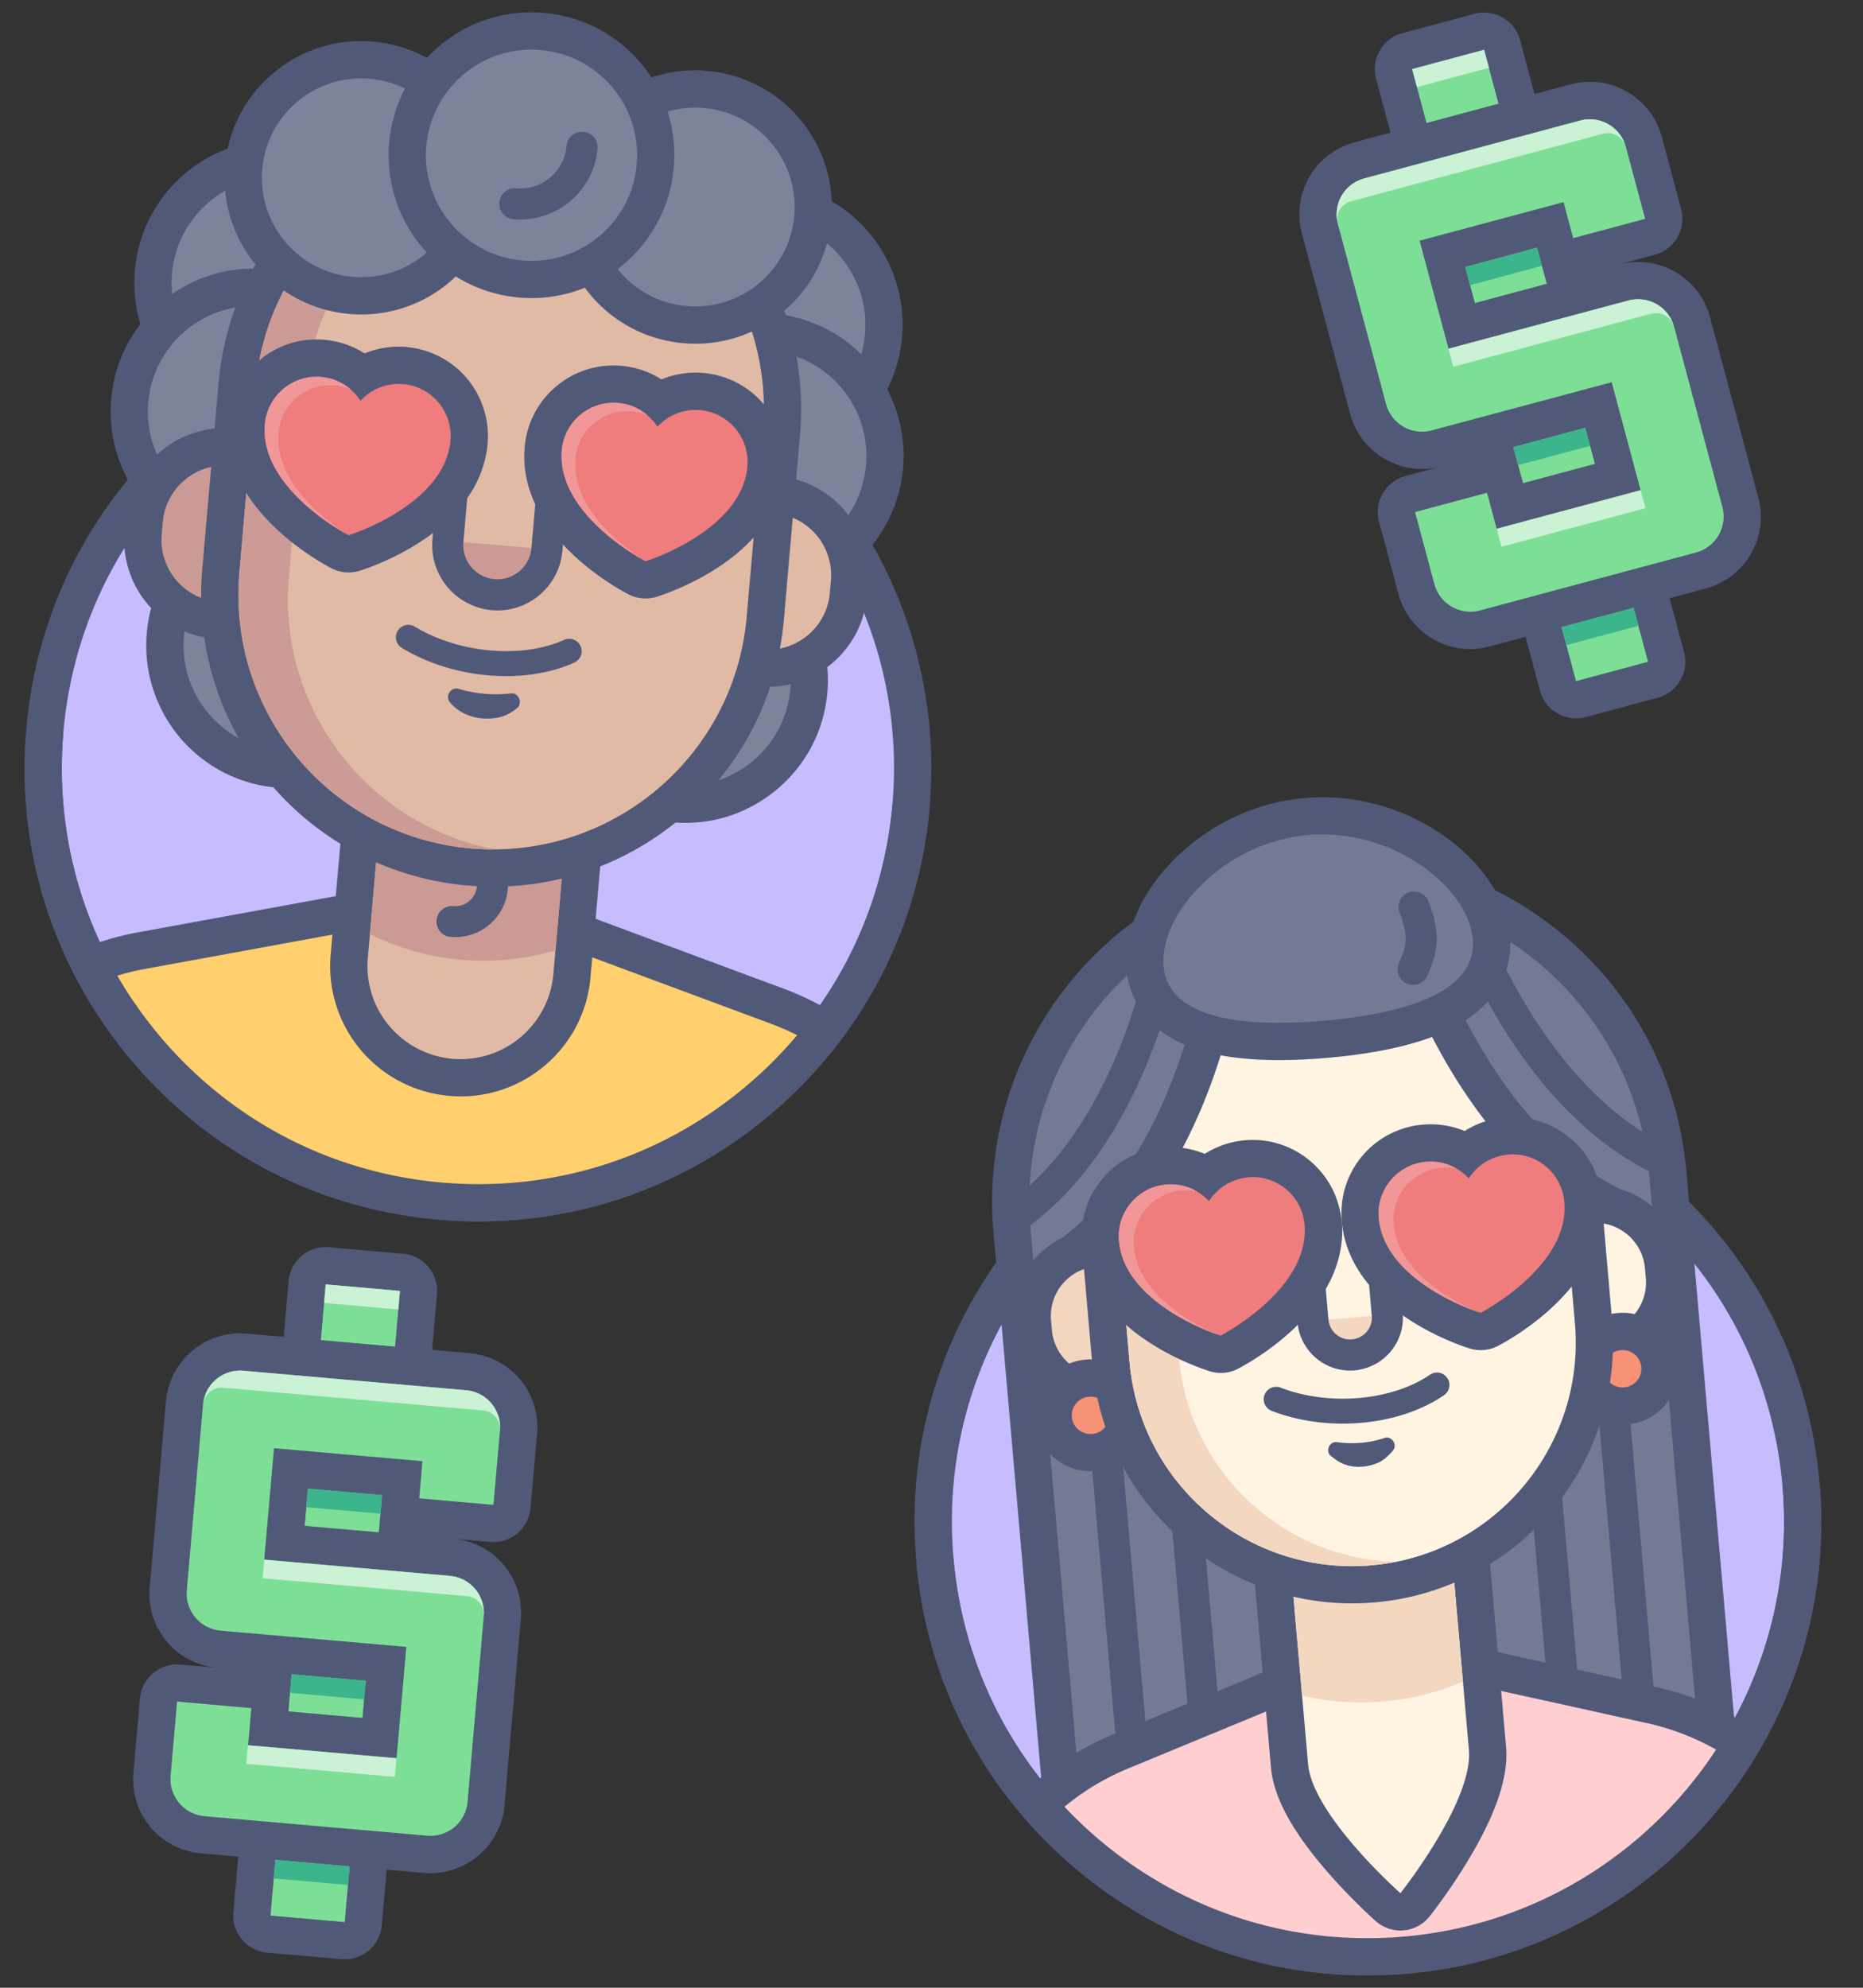 <?xml version="1.0" encoding="UTF-8"?>
<svg xmlns="http://www.w3.org/2000/svg" width="300" height="320" fill="none">
  <rect width="100%" height="100%" fill="#333333" stroke="none"/>
  <g clip-path="url(#a)">
    <path d="M220.28 315.01c38.66 0 70-31.34 70-70s-31.34-70-70-70-70 31.34-70 70 31.34 70 70 70z" fill="#C7BCFF"></path>
    <path d="M233.01 316.9c-2.09.37-4.21.65-6.37.84-19.43 1.7-38.35-4.27-53.29-16.8-14.94-12.53-24.1-30.13-25.8-49.56-1.7-19.42 4.27-38.35 16.8-53.29 12.53-14.94 30.13-24.1 49.56-25.8 19.42-1.7 38.35 4.27 53.29 16.8 14.94 12.53 24.1 30.13 25.8 49.56 3.32 37.95-23.16 71.75-59.99 78.25zm-24.48-137.85c-15.47 2.73-29.36 10.72-39.57 22.9-11.5 13.71-16.98 31.08-15.42 48.91 1.56 17.83 9.97 33.98 23.68 45.48 13.71 11.5 31.08 16.98 48.91 15.42 1.97-.17 3.93-.43 5.84-.77 33.81-5.96 58.11-36.99 55.06-71.82-1.56-17.83-9.97-33.98-23.68-45.48-13.71-11.5-31.08-16.98-48.91-15.42-1.99.17-3.96.43-5.91.78z" fill="#515979"></path>
    <path d="M211.15 140.65c-1.55.14-3.11.34-4.64.61-13 2.29-24.62 9.33-32.71 19.83-8.14 10.56-11.99 23.69-10.82 36.98l8.49 97.09a70.384 70.384 0 0 0 23.88 15.28l60.84-5.32a70.262 70.262 0 0 0 20.87-19.19l-8.49-97.09c-2.55-29.11-28.31-50.73-57.42-48.18v-.01z" fill="#747A94"></path>
    <path d="M251.77 150.55c-11.46-9.61-25.98-14.19-40.88-12.89-1.64.14-3.29.36-4.9.64-13.74 2.42-26.02 9.86-34.57 20.95a55.84 55.84 0 0 0-11.44 39.07l8.17 93.41c2.05 2.29 4.26 4.42 6.58 6.42l-8.78-100.35c-2.28-26.03 15.81-49.14 41.07-53.59 1.44-.25 2.9-.45 4.38-.58 27.51-2.41 51.76 17.94 54.17 45.45l8.78 100.35c1.95-2.37 3.75-4.86 5.37-7.47l-8.17-93.41c-1.3-14.9-8.33-28.4-19.79-38.02l.01.02z" fill="#515979"></path>
    <path d="m194.53 280.89-.22.03a2.5 2.5 0 0 1-2.71-2.27l-4.01-45.83c-.12-1.38.9-2.6 2.27-2.71a2.5 2.5 0 0 1 2.71 2.27l4.01 45.83c.11 1.3-.79 2.46-2.05 2.68zm-11.95 1.04-.22.03a2.5 2.5 0 0 1-2.71-2.27l-4.01-45.83c-.12-1.38.9-2.6 2.27-2.71a2.5 2.5 0 0 1 2.71 2.27l4.01 45.83c.11 1.3-.79 2.46-2.05 2.68zm81.68-7.15-.22.03a2.5 2.5 0 0 1-2.71-2.27l-4.01-45.82c-.12-1.38.89-2.6 2.27-2.71a2.5 2.5 0 0 1 2.71 2.27l4.01 45.82c.11 1.3-.79 2.46-2.05 2.68zm-11.95 1.05-.22.03a2.5 2.5 0 0 1-2.71-2.27l-4.01-45.82a2.5 2.5 0 0 1 4.98-.44l4.01 45.82c.11 1.3-.79 2.46-2.05 2.68z" fill="#515979"></path>
    <path d="M222.93 265c-.39-.09-.78-.09-1.17-.03-.21.04-.42.1-.62.18l-40.68 16.81a43.144 43.144 0 0 0-13.29 8.62c14.2 16.52 35.86 26.21 59.22 24.16 23.36-2.04 43.01-15.34 54.12-34.08a42.96 42.96 0 0 0-14.59-6.18l-42.98-9.49-.01.01z" fill="#FFCED1"></path>
    <path d="M223.58 262.07a5.95 5.95 0 0 0-2.34-.05c-.43.08-.84.2-1.25.36l-40.68 16.81c-5.33 2.2-10.06 5.3-14.06 9.07 1.25 1.59 2.56 3.11 3.94 4.58 3.52-3.38 7.7-6.16 12.41-8.11l40.68-16.81 42.98 9.49c4.98 1.1 9.57 3.11 13.63 5.83 1.1-1.68 2.13-3.42 3.08-5.19-4.6-3.02-9.79-5.25-15.42-6.49l-42.98-9.49h.01z" fill="#515979"></path>
    <path d="M178.59 224.36c-.09.02-.17.03-.26.03-6.04.53-11.39-3.96-11.92-10l-.14-1.59c-.49-5.63 3.48-10.81 9.04-11.79.32-.06.63-.1.96-.13.79-.07 1.58.18 2.19.69.61.51.99 1.24 1.06 2.04l1.53 17.53c.14 1.56-.95 2.95-2.46 3.22z" fill="#F2D6C0"></path>
    <path d="M175.83 203.96c.23-.04.46-.07.7-.09l1.53 17.53c-4.4.39-8.28-2.87-8.67-7.27l-.14-1.59a8 8 0 0 1 6.57-8.57m-1.04-5.91c-7.2 1.27-12.14 7.72-11.51 15.01l.14 1.59c.67 7.69 7.48 13.4 15.17 12.73.17-.02.35-.04.52-.07a6 6 0 0 0 3.55-2.05 6.002 6.002 0 0 0 1.38-4.38l-1.53-17.53a6.002 6.002 0 0 0-6.5-5.45c-.41.04-.82.09-1.22.16v-.01z" fill="#515979"></path>
    <path d="M176.66 233.75c-.17.03-.35.05-.52.07-1.6.14-3.15-.35-4.38-1.38a5.958 5.958 0 0 1-2.12-4.07 5.968 5.968 0 0 1 4.93-6.43c.17-.03.35-.05.52-.07 3.3-.29 6.21 2.16 6.5 5.45a5.968 5.968 0 0 1-4.93 6.43z" fill="#F79276"></path>
    <path d="M175.09 224.89c.09-.02.17-.03.26-.03a3.003 3.003 0 0 1 .79 5.95c-.09.02-.17.03-.26.03a3.003 3.003 0 0 1-.79-5.95zm-1.04-5.91a8.949 8.949 0 0 0-7.4 9.65 8.968 8.968 0 0 0 3.18 6.11 8.91 8.91 0 0 0 6.57 2.07 8.949 8.949 0 0 0 8.18-9.75 8.968 8.968 0 0 0-3.18-6.11 8.91 8.91 0 0 0-6.57-2.07c-.26.02-.52.06-.78.1z" fill="#515979"></path>
    <path d="M226.03 307.74c-.09.02-.17.03-.26.03-.82.07-1.63-.2-2.25-.74-1.54-1.36-15.06-13.59-15.87-22.77l-3.92-44.83c-.14-1.56.95-2.95 2.46-3.22.09-.02.17-.03.26-.03l25.9-2.27c.79-.07 1.58.18 2.19.69.61.51.99 1.24 1.06 2.04l3.92 44.83c.8 9.18-10.39 23.57-11.67 25.18-.46.58-1.11.96-1.83 1.09h.01z" fill="#FFF3E2"></path>
    <path d="m206.72 239.17 25.9-2.27 3.92 44.83c.72 8.25-11.03 23.05-11.03 23.05s-14.15-12.53-14.87-20.78l-3.92-44.83zm-1.05-5.91c-3.03.53-5.2 3.31-4.93 6.43l3.92 44.83c.42 4.78 3.41 10.31 9.16 16.9 3.84 4.41 7.55 7.71 7.71 7.85a6.02 6.02 0 0 0 4.5 1.49c.17-.02.35-.04.52-.07a5.97 5.97 0 0 0 3.66-2.18c.13-.16 3.22-4.06 6.23-9.07 4.51-7.49 6.5-13.46 6.08-18.24l-3.92-44.83a6.002 6.002 0 0 0-6.5-5.45l-25.9 2.27c-.18.02-.35.04-.53.07z" fill="#515979"></path>
    <path d="m207.07 243.16 2.61 29.82a41.882 41.882 0 0 0 25.9-2.26l-2.61-29.82-25.9 2.27v-.01z" fill="#F3D7C1"></path>
    <path d="M258.98 217.29c-.32.06-.63.1-.96.13-.79.07-1.58-.18-2.19-.69a2.99 2.99 0 0 1-1.06-2.04l-1.53-17.53c-.07-.79.18-1.58.69-2.19.46-.54 1.09-.9 1.78-1.03.09-.02.17-.03.26-.03 6.04-.53 11.39 3.96 11.92 10l.14 1.59c.5 5.72-3.39 10.79-9.04 11.79h-.01z" fill="#FFF3E2"></path>
    <path d="M256.22 196.9c4.4-.39 8.28 2.87 8.67 7.27l.14 1.59a8 8 0 0 1-6.57 8.57c-.23.04-.46.07-.7.09l-1.53-17.53m-1.04-5.91a6 6 0 0 0-3.55 2.05 6.002 6.002 0 0 0-1.38 4.38l1.53 17.53a6.002 6.002 0 0 0 6.5 5.45c.41-.04.82-.09 1.22-.16 7.2-1.27 12.14-7.72 11.51-15.01l-.14-1.59c-.33-3.73-2.08-7.1-4.95-9.5-2.86-2.4-6.49-3.55-10.22-3.22-.17.02-.35.04-.52.07z" fill="#515979"></path>
    <path d="M262.33 226.26c-.17.03-.35.05-.52.07-3.3.29-6.21-2.16-6.5-5.45a5.968 5.968 0 0 1 4.93-6.43c.17-.03.35-.05.52-.07 3.3-.29 6.21 2.16 6.5 5.45a5.968 5.968 0 0 1-4.93 6.43z" fill="#F79276"></path>
    <path d="M260.76 217.39c.09-.02.17-.03.26-.03a3.003 3.003 0 0 1 .79 5.95c-.09.02-.17.03-.26.03a3.003 3.003 0 0 1-.79-5.95zm-1.04-5.91a8.949 8.949 0 0 0-7.4 9.65 8.968 8.968 0 0 0 3.18 6.11 8.91 8.91 0 0 0 6.57 2.07 8.949 8.949 0 0 0 8.18-9.75 8.968 8.968 0 0 0-3.18-6.11 8.91 8.91 0 0 0-6.57-2.07c-.26.02-.52.06-.78.1z" fill="#515979"></path>
    <path d="M224.57 254.53c-1.12.2-2.27.35-3.41.45-21.42 1.87-40.38-14.03-42.25-35.45l-2.44-27.89c-1.75-19.96 12.33-38.33 32.04-41.8 1.12-.2 2.27-.35 3.41-.45 21.42-1.87 40.38 14.03 42.25 35.45l2.44 27.89c1.75 19.96-12.33 38.33-32.04 41.8z" fill="#FFF3E2"></path>
    <path d="M209.02 152.78c1.04-.18 2.09-.32 3.15-.41 19.81-1.73 37.27 12.92 39 32.73l2.44 27.89c1.64 18.74-11.39 35.38-29.57 38.59-1.04.18-2.09.32-3.15.41-19.81 1.73-37.27-12.92-39-32.73l-2.44-27.89c-1.64-18.74 11.39-35.38 29.57-38.59zm-1.04-5.91c-10.31 1.82-19.51 7.4-25.93 15.71a41.907 41.907 0 0 0-8.58 29.31l2.44 27.89c2.02 23.07 22.43 40.2 45.5 38.18 1.23-.11 2.46-.27 3.67-.48 10.31-1.82 19.51-7.4 25.93-15.71 6.45-8.37 9.5-18.77 8.58-29.31l-2.44-27.89c-2.02-23.07-22.43-40.2-45.5-38.18-1.23.11-2.46.27-3.67.48z" fill="#515979"></path>
    <path d="m189.86 218.57-2.44-27.89c-1.61-18.46 11-34.87 28.76-38.43-1.32-.03-2.66 0-4 .12-19.81 1.73-34.46 19.19-32.73 39l2.44 27.89c1.73 19.81 19.19 34.46 39 32.73 1.35-.12 2.67-.31 3.97-.57-18.1-.41-33.38-14.39-35-32.85z" fill="#F3D7C1"></path>
    <path d="m229.67 145.84-1.26 8.55s9.33 28.38 30.55 39.43l3.74-5.76-6.77-20.42-8.97-10.91-10.86-7.39-6.43-3.5z" fill="#747A94"></path>
    <path d="M258.97 193.82c-21.22-11.04-30.55-39.43-30.55-39.43z" fill="#747A94"></path>
    <path d="M259.49 196.77c-.63.11-1.29.02-1.9-.29-22.05-11.47-31.62-39.94-32.02-41.15a2.99 2.99 0 0 1 1.91-3.78c1.58-.53 3.27.34 3.79 1.91.09.27 9.23 27.37 29.09 37.7 1.47.76 2.04 2.58 1.28 4.05a3.02 3.02 0 0 1-2.14 1.57l-.01-.01z" fill="#515979"></path>
    <path d="m193.81 148.98 2.72 8.2s-4.26 29.57-23.24 44.13l-4.68-5.03 3.12-21.28 6.94-12.3 9.42-9.16 5.72-4.57v.01z" fill="#747A94"></path>
    <path d="M173.29 201.31c18.98-14.56 23.24-44.13 23.24-44.13z" fill="#747A94"></path>
    <path d="M173.82 204.27c-1.07.19-2.2-.21-2.9-1.13-1.01-1.31-.76-3.2.55-4.21 17.76-13.63 22.06-41.9 22.1-42.18a3.008 3.008 0 0 1 3.4-2.54 3 3 0 0 1 2.54 3.4c-.18 1.26-4.67 30.96-24.39 46.08-.4.3-.84.49-1.3.57v.01zm92.94-15.66c-.52.09-1.08.02-1.59-.24-21.87-11.38-31.38-39.66-31.77-40.86-.43-1.31.28-2.72 1.59-3.15 1.31-.43 2.72.28 3.16 1.59.09.27 9.29 27.56 29.33 37.99a2.5 2.5 0 0 1-.73 4.68l.01-.01z" fill="#515979"></path>
    <path d="M165.15 197.5c-.89.16-1.83-.17-2.42-.94-.84-1.1-.63-2.66.46-3.51 17.93-13.75 22.25-42.22 22.29-42.51.2-1.37 1.47-2.31 2.83-2.12 1.37.2 2.31 1.46 2.12 2.83-.18 1.25-4.63 30.75-24.19 45.76-.33.25-.7.41-1.09.48v.01z" fill="#515979"></path>
    <path d="M221 166.35c-2.29.4-4.82.73-7.52.96-12.73 1.11-28.11.02-29.11-11.51-.81-9.25 9.03-21.48 23.4-24.02.85-.15 1.72-.26 2.58-.34 15.45-1.35 28.94 9.55 29.81 19.48.47 5.41-2.47 12.48-19.15 15.42l-.01.01z" fill="#747A94"></path>
    <path d="M208.29 134.74c.76-.13 1.53-.24 2.32-.31 13.75-1.2 25.84 8.5 26.56 16.75.59 6.73-6.56 10.42-16.68 12.21-2.29.4-4.73.71-7.26.93-13.75 1.2-25.14-.53-25.86-8.78-.68-7.78 8.37-18.58 20.93-20.8m-1.04-5.91c-7.1 1.25-13.76 4.84-18.74 10.09-5.02 5.29-7.61 11.54-7.12 17.14.32 3.71 2.37 10.36 12.39 13.19 5.01 1.41 11.73 1.77 19.97 1.05 2.78-.24 5.4-.58 7.78-1 6.31-1.11 11.1-2.8 14.65-5.16 4.97-3.31 7.44-8.1 6.97-13.47-.51-5.88-4.62-12-10.98-16.35-6.5-4.45-14.35-6.53-22.08-5.85-.95.08-1.9.21-2.83.37l-.01-.01z" fill="#515979"></path>
    <path d="M227.99 158.51c-.47.08-.97.03-1.44-.17a2.493 2.493 0 0 1-1.28-3.29c1.05-2.39 1.74-3.97.1-8.09-.51-1.28.11-2.74 1.39-3.25 1.28-.52 2.74.11 3.25 1.39 2.25 5.62 1.31 8.62-.16 11.96-.35.8-1.06 1.32-1.86 1.46v-.01z" fill="#515979"></path>
    <path d="M217.93 218.12c3.3-.29 5.74-3.2 5.45-6.5l-11.95 1.05c.29 3.3 3.2 5.74 6.5 5.45z" fill="#F3D7C1"></path>
    <path d="M218.9 220.51c-.25.04-.5.08-.75.1-4.67.41-8.8-3.06-9.21-7.73l-.87-9.96c-.12-1.38.9-2.6 2.27-2.71a2.5 2.5 0 0 1 2.71 2.27l.87 9.96a3.504 3.504 0 0 0 3.79 3.18 3.53 3.53 0 0 0 2.38-1.24c.6-.72.89-1.62.81-2.55l-.87-9.96a2.5 2.5 0 0 1 4.98-.44l.87 9.96c.2 2.26-.5 4.47-1.96 6.2a8.453 8.453 0 0 1-5.02 2.91v.01zm3.18 8.17c-5.69 1-11.91.53-17.3-1.55a2.014 2.014 0 0 1-1.15-2.59c.4-1.03 1.56-1.54 2.59-1.15 7.77 3 17.89 2.13 24.05-2.08.91-.62 2.16-.39 2.78.52.62.91.39 2.16-.52 2.78-2.95 2.02-6.58 3.38-10.45 4.07zm-6.73 3.49c2.51.35 5.13.14 7.54-.66 1.23-.46 2.26 1.14 1.36 2.07-.7.83-1.63 1.68-2.61 2.01-2.1.81-4.55.79-6.46-.55l-.79-.59c-1.07-.77-.31-2.51.96-2.28zm17.66 84.73c-2.09.37-4.21.65-6.37.84-19.43 1.7-38.35-4.27-53.29-16.8-14.94-12.53-24.1-30.13-25.8-49.56l5.98-.52c1.56 17.83 9.97 33.98 23.68 45.48 13.71 11.5 31.08 16.98 48.91 15.42 36.81-3.22 64.13-35.78 60.91-72.59l5.98-.52c3.32 37.95-23.16 71.75-59.99 78.25h-.01z" fill="#515979"></path>
    <path d="M252.81 183.21a14.292 14.292 0 0 0-10.49-3.31c-.42.04-.84.09-1.25.16-1.92.34-3.68 1.04-5.22 2.02-2.1-.87-4.39-1.23-6.72-1.03-.42.04-.84.09-1.25.16-7.39 1.3-12.47 7.93-11.81 15.41 1.23 14.04 18.61 19.85 20.59 20.46.92.29 1.89.34 2.83.18.59-.1 1.17-.3 1.71-.58 1.84-.95 17.95-9.68 16.72-23.72-.33-3.83-2.14-7.29-5.08-9.76l-.03.01z" fill="#515979"></path>
    <path d="M242.84 185.88a8.381 8.381 0 0 0-6.32 3.83 8.38 8.38 0 0 0-6.88-2.68c-4.61.4-8.02 4.47-7.61 9.07.91 10.44 16.39 15.25 16.39 15.25s14.41-7.43 13.49-17.87c-.4-4.61-4.47-8.02-9.07-7.61v.01z" fill="#EF7D7D"></path>
    <path d="M224.43 197.06c-.4-4.61 3.01-8.67 7.61-9.07.88-.08 1.74-.01 2.56.17a8.31 8.31 0 0 0-4.96-1.12c-4.61.4-8.02 4.47-7.61 9.07.81 9.3 13.18 14.14 15.88 15.08-4.53-1.97-12.82-6.58-13.48-14.13z" fill="#F29797"></path>
    <path d="M215.97 196.04c-.98-7.59-7.8-13.15-15.49-12.47-.42.04-.84.09-1.25.16-1.92.34-3.68 1.05-5.23 2.03a14.363 14.363 0 0 0-7.96-.88c-7.39 1.3-12.47 7.93-11.82 15.41 1.23 14.04 18.61 19.84 20.59 20.46.92.29 1.89.34 2.83.18.59-.1 1.17-.3 1.71-.58 1.84-.95 17.94-9.68 16.72-23.71v-.06c-.02-.18-.04-.36-.08-.54h-.02z" fill="#515979"></path>
    <path d="M201 189.54a8.381 8.381 0 0 0-6.32 3.83 8.38 8.38 0 0 0-6.88-2.68c-4.61.4-8.02 4.47-7.61 9.07.91 10.44 16.39 15.25 16.39 15.25s14.41-7.43 13.49-17.87c-.4-4.61-4.47-8.02-9.07-7.61v.01z" fill="#EF7D7D"></path>
    <path d="M182.59 200.72c-.4-4.61 3.01-8.67 7.61-9.07.88-.08 1.74-.01 2.56.17a8.31 8.31 0 0 0-4.96-1.12c-4.61.4-8.02 4.47-7.61 9.07.81 9.3 13.18 14.14 15.88 15.08-4.53-1.97-12.82-6.58-13.48-14.13z" fill="#F29797"></path>
    <path d="M76.96 193.63c38.66 0 70-31.34 70-70s-31.34-70-70-70-70 31.34-70 70 31.34 70 70 70z" fill="#C7BCFF"></path>
    <path d="M57.91 194.12c-14.34-3.84-27.13-11.96-36.87-23.57-12.53-14.94-18.5-33.86-16.8-53.29 1.7-19.42 10.86-37.02 25.8-49.56C44.98 55.17 63.9 49.2 83.33 50.9c40.1 3.51 69.87 38.99 66.36 79.09-1.7 19.42-10.86 37.02-25.8 49.56-14.94 12.53-33.86 18.5-53.29 16.8-4.33-.38-8.57-1.13-12.69-2.23zM82.8 56.88C64.97 55.32 47.6 60.8 33.89 72.3c-13.71 11.5-22.12 27.66-23.68 45.49-1.56 17.83 3.92 35.2 15.42 48.91 11.5 13.71 27.66 22.12 45.49 23.68 17.83 1.56 35.2-3.92 48.91-15.42 13.71-11.5 22.12-27.66 23.68-45.49 3.22-36.8-24.1-69.37-60.91-72.58v-.01z" fill="#515979"></path>
    <path d="M70.86 193.36c24.93 2.18 47.95-9 61.99-27.6a42.415 42.415 0 0 0-7.65-3.75l-49.97-18.56-52.44 9.6a42.39 42.39 0 0 0-8.19 2.37c10.61 20.76 31.32 35.77 56.26 37.95v-.01z" fill="#FFD06D"></path>
    <path d="m23.33 155.99 51.63-9.45 49.2 18.27c2.41.9 4.69 2.01 6.83 3.31 1.28-1.55 2.48-3.15 3.62-4.81a46.53 46.53 0 0 0-8.37-4.13l-49.2-18.27-1.55-.57-1.62.3-51.63 9.45c-3.11.57-6.11 1.45-8.96 2.61a75.14 75.14 0 0 0 2.73 5.37 40.27 40.27 0 0 1 7.3-2.08h.02z" fill="#515979"></path>
    <path d="M117.15 71.63c-9.38-2.51-15.58-11.37-14.73-21.06a19.92 19.92 0 0 1 7.07-13.58c4.09-3.43 9.28-5.07 14.6-4.6 1.17.1 2.33.31 3.45.61 9.38 2.51 15.58 11.37 14.73 21.06-.96 10.99-10.68 19.14-21.67 18.18-1.17-.1-2.33-.31-3.45-.61z" fill="#7D839B"></path>
    <path d="M126.77 35.89c7.82 2.09 13.25 9.56 12.52 17.9-.82 9.35-9.06 16.27-18.42 15.45a16.74 16.74 0 0 1-2.94-.52c-7.82-2.1-13.25-9.56-12.52-17.9.82-9.35 9.06-16.27 18.42-15.45 1.01.09 1.99.26 2.94.52zm1.55-5.8c-1.29-.35-2.63-.58-3.97-.7-6.12-.54-12.08 1.34-16.79 5.29-4.71 3.95-7.59 9.49-8.13 15.61-.97 11.14 6.15 21.33 16.94 24.22 1.29.35 2.63.58 3.97.7 12.63 1.11 23.81-8.27 24.92-20.91.97-11.14-6.15-21.33-16.94-24.22v.01z" fill="#515979"></path>
    <path d="M39.45 64.83c-9.38-2.51-15.58-11.37-14.73-21.06a19.92 19.92 0 0 1 7.07-13.58c4.09-3.43 9.28-5.07 14.6-4.6 1.17.1 2.33.31 3.45.61 9.38 2.51 15.58 11.37 14.73 21.06a19.92 19.92 0 0 1-7.07 13.58 19.867 19.867 0 0 1-14.6 4.6c-1.17-.1-2.33-.31-3.45-.61z" fill="#7D839B"></path>
    <path d="M49.06 29.09c7.82 2.09 13.25 9.56 12.52 17.9-.82 9.35-9.06 16.27-18.42 15.45a16.74 16.74 0 0 1-2.94-.52c-7.82-2.1-13.25-9.56-12.52-17.9.82-9.35 9.06-16.27 18.42-15.45 1.01.09 1.99.26 2.94.52zm1.55-5.8c-1.29-.35-2.63-.58-3.97-.7-12.63-1.11-23.81 8.27-24.92 20.91-.97 11.14 6.15 21.33 16.94 24.22 1.29.35 2.63.58 3.97.7 6.12.54 12.08-1.34 16.79-5.29 4.71-3.95 7.59-9.49 8.13-15.61.97-11.14-6.15-21.33-16.94-24.22v-.01z" fill="#515979"></path>
    <path d="M105.12 128.79c-9.38-2.51-15.58-11.37-14.73-21.06a19.92 19.92 0 0 1 7.07-13.58c4.09-3.43 9.28-5.07 14.6-4.6 1.17.1 2.33.31 3.45.61 9.38 2.51 15.58 11.37 14.73 21.06a19.92 19.92 0 0 1-7.07 13.58 19.867 19.867 0 0 1-14.6 4.6c-1.17-.1-2.33-.31-3.45-.61z" fill="#7D839B"></path>
    <path d="M114.74 93.06c7.82 2.09 13.25 9.56 12.52 17.9-.82 9.35-9.06 16.27-18.42 15.45a16.74 16.74 0 0 1-2.94-.52c-7.82-2.1-13.25-9.56-12.52-17.9.82-9.35 9.06-16.27 18.42-15.45 1.01.09 1.99.26 2.94.52zm1.55-5.8c-1.29-.35-2.63-.58-3.97-.7-6.12-.54-12.08 1.34-16.79 5.29-4.71 3.95-7.59 9.49-8.13 15.61-.97 11.14 6.15 21.33 16.94 24.22 1.29.35 2.63.58 3.97.7 6.12.54 12.08-1.34 16.79-5.29 4.71-3.95 7.59-9.49 8.13-15.61.97-11.14-6.15-21.33-16.94-24.22z" fill="#515979"></path>
    <path d="M41.37 123.22c-9.38-2.51-15.57-11.37-14.73-21.06.96-10.98 10.68-19.14 21.67-18.18 1.17.1 2.33.31 3.45.61 9.38 2.51 15.58 11.37 14.73 21.06a19.92 19.92 0 0 1-7.07 13.58 19.867 19.867 0 0 1-14.6 4.6c-1.17-.1-2.33-.31-3.45-.61z" fill="#7D839B"></path>
    <path d="M50.98 87.48c7.82 2.09 13.25 9.56 12.52 17.9-.82 9.35-9.06 16.27-18.42 15.45a16.74 16.74 0 0 1-2.94-.52c-7.82-2.1-13.25-9.56-12.52-17.9.82-9.35 9.06-16.27 18.42-15.45 1.01.09 1.99.26 2.94.52zm1.55-5.8c-1.29-.35-2.63-.58-3.97-.7-6.12-.54-12.08 1.34-16.79 5.29-4.71 3.95-7.59 9.49-8.13 15.61-.97 11.14 6.15 21.33 16.94 24.22 1.29.35 2.63.58 3.97.7 12.63 1.11 23.81-8.27 24.92-20.91.97-11.14-6.15-21.33-16.94-24.22v.01z" fill="#515979"></path>
    <path d="M117.31 92.72c-9.38-2.51-15.58-11.37-14.73-21.06a19.92 19.92 0 0 1 7.07-13.58c4.09-3.43 9.28-5.07 14.6-4.6 1.17.1 2.33.31 3.45.61 9.38 2.51 15.58 11.37 14.73 21.06a19.92 19.92 0 0 1-7.07 13.58 19.867 19.867 0 0 1-14.6 4.6c-1.17-.1-2.33-.31-3.45-.61z" fill="#7D839B"></path>
    <path d="M126.93 56.99c7.82 2.09 13.25 9.56 12.52 17.9-.82 9.35-9.06 16.27-18.42 15.45a16.74 16.74 0 0 1-2.94-.52c-7.82-2.1-13.25-9.56-12.52-17.9.82-9.35 9.06-16.27 18.42-15.45 1.01.09 1.99.26 2.94.52zm1.55-5.8c-1.29-.35-2.63-.58-3.97-.7-6.12-.54-12.08 1.34-16.79 5.29-4.71 3.95-7.59 9.49-8.13 15.61-.97 11.14 6.15 21.33 16.94 24.22 1.29.35 2.63.58 3.97.7 12.63 1.11 23.81-8.27 24.92-20.91.97-11.14-6.15-21.33-16.94-24.22v.01z" fill="#515979"></path>
    <path d="M35.62 85.57c-9.38-2.51-15.57-11.37-14.73-21.06a19.92 19.92 0 0 1 7.07-13.58c4.09-3.43 9.28-5.07 14.6-4.6 1.17.1 2.33.31 3.45.61C55.39 49.45 61.59 58.31 60.74 68a19.92 19.92 0 0 1-7.07 13.58 19.867 19.867 0 0 1-14.6 4.6c-1.17-.1-2.33-.31-3.45-.61z" fill="#7D839B"></path>
    <path d="M45.24 49.84c7.82 2.09 13.25 9.56 12.52 17.9-.82 9.35-9.06 16.27-18.42 15.45a16.74 16.74 0 0 1-2.94-.52c-7.82-2.1-13.25-9.56-12.52-17.9.82-9.35 9.06-16.27 18.42-15.45 1.01.09 1.99.26 2.94.52zm1.55-5.8c-1.29-.35-2.63-.58-3.97-.7-6.12-.54-12.08 1.34-16.79 5.29-4.71 3.95-7.59 9.49-8.13 15.61-.97 11.14 6.15 21.33 16.94 24.22 1.29.35 2.63.58 3.97.7 6.12.54 12.08-1.34 16.79-5.29 4.71-3.95 7.59-9.49 8.13-15.61.97-11.14-6.15-21.33-16.94-24.22z" fill="#515979"></path>
    <path d="M69.49 172.89a17.97 17.97 0 0 1-13.26-18.95l3.05-34.87c.07-.79.45-1.53 1.06-2.04.61-.51 1.4-.76 2.19-.69l29.89 2.62c.18.02.35.05.52.09 1.38.37 2.34 1.69 2.21 3.16l-3.05 34.87c-.42 4.79-2.68 9.13-6.36 12.22a17.876 17.876 0 0 1-13.14 4.14c-1.05-.09-2.1-.28-3.11-.55z" fill="#E1BAA5"></path>
    <path d="m92.16 121.94-3.05 34.87c-.72 8.25-8 14.36-16.25 13.64-.89-.08-1.76-.23-2.59-.46-6.9-1.85-11.69-8.43-11.04-15.79l3.05-34.87 29.89 2.61m1.55-5.8c-.34-.09-.68-.15-1.03-.18l-29.89-2.61a6.002 6.002 0 0 0-6.5 5.45l-3.05 34.87a20.954 20.954 0 0 0 15.47 22.11c1.18.32 2.4.53 3.62.64 5.59.49 11.03-1.23 15.33-4.83 4.3-3.61 6.93-8.67 7.42-14.26l3.05-34.87a6.002 6.002 0 0 0-4.42-6.32z" fill="#515979"></path>
    <path d="m61.75 125.31-2.19 25.06c4.47 2.23 9.42 3.68 14.7 4.14 5.28.46 10.4-.11 15.19-1.53l2.19-25.06-29.89-2.61z" fill="#CB9A95"></path>
    <path d="M72.14 150.77a2.494 2.494 0 0 1-1.84-2.63 2.494 2.494 0 0 1 2.71-2.27c.93.08 1.84-.21 2.55-.81.72-.6 1.15-1.44 1.24-2.38.08-.93-.2-1.84-.81-2.56-.6-.72-1.45-1.15-2.38-1.24-1.38-.11-2.39-1.33-2.27-2.71a2.494 2.494 0 0 1 2.71-2.27c2.26.2 4.31 1.26 5.77 3a8.471 8.471 0 0 1 1.96 6.2 8.449 8.449 0 0 1-3 5.77 8.471 8.471 0 0 1-6.2 1.96c-.15-.01-.29-.04-.43-.08l-.01.02z" fill="#515979"></path>
    <path d="M122.02 107.45a3.05 3.05 0 0 1-1.52-.97c-.51-.61-.76-1.4-.69-2.19l1.92-21.92c.14-1.65 1.6-2.87 3.25-2.73.76.07 1.51.2 2.24.39 6.1 1.63 10.13 7.39 9.57 13.69l-.17 1.99c-.3 3.46-1.93 6.59-4.59 8.82a12.934 12.934 0 0 1-9.49 2.99c-.18-.01-.35-.05-.52-.09v.02z" fill="#E1BAA5"></path>
    <path d="M126.44 82.94a9.997 9.997 0 0 1 7.36 10.53l-.17 1.99c-.48 5.5-5.33 9.57-10.83 9.09l1.92-21.92c.59.05 1.17.15 1.73.3m1.55-5.8c-.9-.24-1.83-.4-2.76-.49a6.002 6.002 0 0 0-6.5 5.45l-1.92 21.92a6.002 6.002 0 0 0 5.45 6.5c8.79.77 16.56-5.76 17.33-14.54l.17-1.99c.68-7.75-4.28-14.84-11.79-16.85h.02z" fill="#515979"></path>
    <path d="M32.63 99.47c-6.1-1.63-10.12-7.39-9.57-13.69l.17-1.99c.62-7.14 6.94-12.44 14.08-11.82a2.983 2.983 0 0 1 2.03 1.06c.51.61.76 1.4.69 2.19l-1.92 21.92a3.003 3.003 0 0 1-3.25 2.73c-.76-.07-1.51-.2-2.24-.39l.01-.01z" fill="#CB9A95"></path>
    <path d="m37.05 74.96-1.92 21.92c-.59-.05-1.17-.15-1.73-.3a9.997 9.997 0 0 1-7.36-10.53l.17-1.99c.48-5.5 5.33-9.57 10.83-9.09m1.55-5.8c-.34-.09-.68-.15-1.03-.18-4.26-.37-8.41.94-11.68 3.68-3.27 2.75-5.28 6.6-5.65 10.86l-.17 1.99a15.971 15.971 0 0 0 11.79 16.85c.9.24 1.83.4 2.76.49a6.002 6.002 0 0 0 6.5-5.45l1.92-21.92a6.002 6.002 0 0 0-4.42-6.32h-.02z" fill="#515979"></path>
    <path d="M67.96 138.23c-20.64-5.53-34.26-25.01-32.4-46.33l2.61-29.89c1.02-11.71 6.55-22.32 15.55-29.87 9-7.55 20.41-11.15 32.12-10.13 2.57.23 5.13.68 7.6 1.34 20.64 5.53 34.26 25.01 32.4 46.33l-2.61 29.89c-2.11 24.17-23.5 42.11-47.67 40-2.57-.22-5.13-.67-7.6-1.34z" fill="#E1BAA5"></path>
    <path d="M92.67 26.25c18.86 5.05 31.94 23.05 30.18 43.17l-2.61 29.89c-1.97 22.56-21.86 39.24-44.42 37.27-2.44-.21-4.8-.64-7.09-1.25-18.86-5.05-31.94-23.05-30.18-43.17l2.61-29.89C43.13 39.71 63.02 23.03 85.58 25c2.44.21 4.8.64 7.09 1.25zm1.55-5.8c-2.64-.71-5.37-1.19-8.12-1.43-12.51-1.09-24.69 2.75-34.31 10.82-9.62 8.07-15.52 19.4-16.61 31.91l-2.61 29.89c-1.99 22.77 12.56 43.58 34.61 49.49 2.64.71 5.37 1.19 8.12 1.43 12.51 1.09 24.69-2.75 34.31-10.82 9.62-8.07 15.52-19.4 16.61-31.91l2.61-29.89c1.99-22.77-12.56-43.58-34.61-49.49z" fill="#515979"></path>
    <path d="m46.53 92.86 2.61-29.89C51 41.76 68.69 25.74 89.56 25.55c-1.3-.24-2.62-.43-3.97-.54-22.56-1.97-42.44 14.71-44.42 37.27l-2.61 29.89c-1.97 22.56 14.71 42.44 37.27 44.42 1.34.12 2.68.16 4 .15-20.51-3.81-35.16-22.66-33.3-43.87v-.01z" fill="#CC9B96"></path>
    <path d="M88.07 88.46c-.39 4.4-4.27 7.66-8.67 7.27-4.4-.39-7.66-4.27-7.27-8.67l15.94 1.39v.01z" fill="#CB9A95"></path>
    <path d="M77.38 97.9c-4.83-1.29-8.19-5.91-7.74-11.06l1.13-12.95a2.494 2.494 0 0 1 2.71-2.27c1.38.12 2.39 1.33 2.27 2.71l-1.13 12.95a5.516 5.516 0 0 0 5 5.96c3.02.26 5.69-1.98 5.96-5l1.13-12.95a2.494 2.494 0 0 1 2.71-2.27c1.38.12 2.39 1.33 2.27 2.71l-1.13 12.95c-.24 2.79-1.56 5.33-3.71 7.13-2.15 1.8-4.87 2.66-7.66 2.42a9.94 9.94 0 0 1-1.81-.32v-.01z" fill="#515979"></path>
    <path d="M53.23 46.98a18.961 18.961 0 0 1-13.99-20.01c.44-5.06 2.83-9.64 6.72-12.9 3.89-3.26 8.81-4.82 13.87-4.37 1.11.1 2.21.29 3.28.58 8.91 2.39 14.8 10.8 13.99 20.01a18.88 18.88 0 0 1-6.71 12.9c-3.89 3.26-8.81 4.82-13.87 4.37-1.11-.1-2.21-.29-3.28-.58h-.01z" fill="#7D839B"></path>
    <path d="M62.33 13.17c7.36 1.97 12.47 8.99 11.78 16.85-.77 8.8-8.53 15.31-17.33 14.54-.95-.08-1.87-.25-2.77-.49-7.36-1.97-12.47-8.99-11.78-16.85.77-8.8 8.53-15.31 17.33-14.54.95.08 1.87.25 2.77.49zm1.55-5.8c-1.24-.33-2.51-.56-3.8-.67a21.9 21.9 0 0 0-16.06 5.06c-4.5 3.78-7.26 9.08-7.77 14.94-.93 10.66 5.88 20.4 16.2 23.17 1.24.33 2.51.56 3.8.67a21.9 21.9 0 0 0 16.06-5.06c4.5-3.78 7.26-9.08 7.77-14.94.93-10.66-5.88-20.4-16.2-23.17z" fill="#515979"></path>
    <path d="M107.03 51.68a18.961 18.961 0 0 1-13.99-20.01 18.88 18.88 0 0 1 6.71-12.9c3.88-3.26 8.81-4.82 13.87-4.37 1.11.1 2.21.29 3.28.58 8.91 2.39 14.8 10.8 13.99 20.01a18.88 18.88 0 0 1-6.71 12.9c-3.89 3.26-8.81 4.82-13.87 4.37-1.11-.1-2.21-.29-3.28-.58z" fill="#7D839B"></path>
    <path d="M116.12 17.88c7.36 1.97 12.47 8.99 11.78 16.85-.77 8.8-8.53 15.31-17.33 14.54-.95-.08-1.87-.25-2.77-.49-7.36-1.97-12.47-8.99-11.78-16.85.77-8.8 8.53-15.31 17.33-14.54.95.08 1.87.25 2.77.49zm1.55-5.8c-1.24-.33-2.51-.56-3.8-.67a21.9 21.9 0 0 0-16.06 5.06c-4.5 3.78-7.26 9.08-7.77 14.94-.93 10.66 5.88 20.4 16.2 23.17 1.24.33 2.51.56 3.8.67a21.9 21.9 0 0 0 16.06-5.06c4.5-3.77 7.26-9.08 7.77-14.94.93-10.66-5.88-20.4-16.2-23.17z" fill="#515979"></path>
    <path d="M80.39 44.32c-9.38-2.51-15.58-11.37-14.73-21.06a19.92 19.92 0 0 1 7.07-13.58c4.09-3.43 9.28-5.07 14.6-4.6 1.17.1 2.33.31 3.45.61 9.38 2.51 15.58 11.37 14.73 21.06a19.92 19.92 0 0 1-7.07 13.58 19.867 19.867 0 0 1-14.6 4.6c-1.17-.1-2.33-.31-3.45-.61z" fill="#7D839B"></path>
    <path d="M90.01 8.58c7.82 2.09 13.25 9.56 12.52 17.9-.82 9.35-9.06 16.27-18.42 15.45a16.74 16.74 0 0 1-2.94-.52c-7.82-2.1-13.25-9.56-12.52-17.9.82-9.35 9.06-16.27 18.42-15.45 1.01.09 1.99.26 2.94.52zm1.55-5.8c-1.29-.35-2.63-.58-3.97-.7-6.12-.54-12.08 1.34-16.79 5.29-4.71 3.95-7.59 9.49-8.13 15.61-.97 11.14 6.15 21.33 16.94 24.22 1.29.35 2.63.58 3.97.7 12.63 1.11 23.81-8.27 24.92-20.91.97-11.14-6.15-21.33-16.94-24.22v.01z" fill="#515979"></path>
    <path d="M82.25 35.21a2.501 2.501 0 0 1-1.84-2.63 2.494 2.494 0 0 1 2.71-2.27c4.12.36 7.76-2.7 8.12-6.82a2.494 2.494 0 0 1 2.71-2.27 2.5 2.5 0 0 1 2.27 2.71c-.6 6.87-6.68 11.96-13.54 11.36-.15-.01-.29-.04-.43-.08zm-9.5 72.48c-2.84-.76-5.57-1.89-8.03-3.38-.95-.57-1.25-1.8-.68-2.75s1.8-1.25 2.75-.68c7.13 4.31 17.25 5.2 24.05 2.13 1-.46 2.19 0 2.65 1 .46 1.01 0 2.19-1 2.65-5.66 2.56-12.99 2.84-19.73 1.03h-.01zm1.12 3.21c2.7.79 5.55 1.06 8.34.73 1.36-.19 2.07 1.65.97 2.43-.87.71-1.92 1.26-2.98 1.45-2.74.55-5.82-.17-7.68-2.37-.97-.97.07-2.65 1.36-2.24h-.01zm-15.96 83.22c-14.34-3.84-27.13-11.96-36.87-23.57-12.53-14.94-18.5-33.86-16.8-53.29l5.98.52c-1.56 17.83 3.92 35.2 15.42 48.91 11.5 13.71 27.66 22.12 45.49 23.68 17.83 1.56 35.2-3.92 48.91-15.42 13.71-11.5 22.12-27.66 23.68-45.49l5.98.52c-1.7 19.42-10.86 37.02-25.8 49.56-14.94 12.53-33.86 18.5-53.29 16.8-4.33-.38-8.57-1.13-12.69-2.23l-.01.01zm68.42-118.5c.61-6.96-3.84-13.33-10.59-15.14a14.31 14.31 0 0 0-9.23.6c-1.2-.76-2.53-1.37-3.97-1.75-.81-.22-1.64-.36-2.48-.44-3.83-.33-7.55.84-10.49 3.31-2.94 2.47-4.75 5.93-5.08 9.76C83.26 86 99.37 94.73 101.21 95.68a6.026 6.026 0 0 0 4.54.39c1.98-.62 19.36-6.42 20.59-20.46l-.01.01z" fill="#515979"></path>
    <path d="M120.35 75.1c.4-4.61-3.01-8.67-7.61-9.07-2.69-.24-5.19.83-6.88 2.68a8.364 8.364 0 0 0-6.32-3.83c-4.61-.4-8.67 3.01-9.07 7.61-.91 10.44 13.49 17.87 13.49 17.87s15.48-4.82 16.39-15.25v-.01z" fill="#EF7D7D"></path>
    <path d="M92.67 73.83c.4-4.61 4.47-8.02 9.07-7.61.88.08 1.72.29 2.49.61a8.263 8.263 0 0 0-4.69-1.96c-4.61-.4-8.67 3.01-9.07 7.61-.81 9.3 10.53 16.21 13.02 17.61-4.12-2.73-11.48-8.71-10.82-16.26z" fill="#F29797"></path>
    <path d="M78.51 71.44c.61-6.96-3.84-13.33-10.59-15.14-.81-.22-1.64-.36-2.48-.44a14.3 14.3 0 0 0-6.73 1.04c-1.21-.77-2.54-1.38-3.99-1.76-.81-.22-1.64-.36-2.48-.44-3.83-.33-7.55.84-10.49 3.31-2.94 2.47-4.75 5.93-5.08 9.76-1.23 14.04 14.88 22.77 16.72 23.72a6.026 6.026 0 0 0 4.54.39c1.98-.62 19.36-6.42 20.59-20.46l-.01.02z" fill="#515979"></path>
    <path d="M72.54 70.91c.4-4.61-3.01-8.67-7.61-9.07-2.69-.24-5.19.83-6.88 2.68a8.364 8.364 0 0 0-6.32-3.83c-4.61-.4-8.67 3.01-9.07 7.61-.91 10.44 13.49 17.87 13.49 17.87s15.48-4.82 16.39-15.25v-.01z" fill="#EF7D7D"></path>
    <path d="M44.85 69.65c.4-4.61 4.47-8.02 9.07-7.61.88.08 1.72.29 2.49.61a8.263 8.263 0 0 0-4.69-1.96c-4.61-.4-8.67 3.01-9.07 7.61-.81 9.3 10.53 16.21 13.02 17.61-4.12-2.73-11.48-8.71-10.82-16.26z" fill="#F29797"></path>
    <path fill-rule="evenodd" clip-rule="evenodd" d="M43.04 311.34a3.008 3.008 0 0 1-2.47-3.22l8.89-101.61c.14-1.65 1.6-2.87 3.25-2.73l11.95 1.05c.09 0 .17.02.26.03a3.008 3.008 0 0 1 2.47 3.22L58.5 309.69a3.003 3.003 0 0 1-3.25 2.73l-11.95-1.05c-.09 0-.17-.02-.26-.03z" fill="#7DDF96"></path>
    <path d="m64.4 207.82-8.89 101.61-11.95-1.05 8.89-101.61 11.95 1.05zm1.05-5.91c-.17-.03-.35-.05-.53-.07l-11.95-1.05a6.002 6.002 0 0 0-6.5 5.45l-8.89 101.61c-.14 1.59.36 3.16 1.38 4.38a6 6 0 0 0 4.07 2.12l11.95 1.05c3.3.29 6.21-2.15 6.5-5.45l8.89-101.61c.27-3.12-1.9-5.9-4.93-6.43h.01z" fill="#515979"></path>
    <path fill-rule="evenodd" clip-rule="evenodd" d="M31.87 295.28a8.949 8.949 0 0 1-7.4-9.65l1.05-11.96c.14-1.65 1.6-2.87 3.25-2.73l11.95 1.05c.09 0 .17.02.26.03a3.008 3.008 0 0 1 2.47 3.22l-.26 2.99 17.93 1.57 1.05-11.95-26.9-2.35a8.949 8.949 0 0 1-8.18-9.75l2.61-29.89c.43-4.94 4.81-8.61 9.75-8.18l35.86 3.14a8.949 8.949 0 0 1 8.18 9.75l-1.05 11.96a3.003 3.003 0 0 1-3.25 2.73l-11.95-1.05c-.09 0-.17-.02-.26-.03a3.008 3.008 0 0 1-2.47-3.22l.26-2.99-17.93-1.57-1.05 11.95 26.9 2.35a8.949 8.949 0 0 1 8.18 9.75l-2.61 29.89c-.43 4.94-4.81 8.61-9.75 8.18l-35.86-3.14c-.27-.02-.53-.06-.78-.1z" fill="#7DDF96"></path>
    <path d="M75.58 223.88c3.03.53 5.2 3.31 4.93 6.43l-1.05 11.95-11.95-1.05.52-5.98-23.91-2.09-1.57 17.93 29.89 2.61a6.003 6.003 0 0 1 5.46 6.5l-2.61 29.89c-.29 3.3-3.2 5.74-6.5 5.45l-35.86-3.14a6.003 6.003 0 0 1-5.46-6.5l1.05-11.95 11.95 1.05-.52 5.98 23.91 2.09 1.57-17.93-29.89-2.61a6.003 6.003 0 0 1-5.46-6.5l2.61-29.89c.29-3.3 3.2-5.74 6.5-5.45l35.86 3.14c.18.02.35.04.53.07zm1.04-5.91c-.34-.06-.7-.11-1.04-.14l-35.86-3.14c-6.59-.58-12.42 4.32-13 10.91l-2.61 29.89c-.55 6.25 3.69 11.77 9.86 12.86.34.06.69.11 1.04.14l-5.97-.52a6.002 6.002 0 0 0-6.5 5.45l-1.05 11.95c-.55 6.25 3.69 11.77 9.86 12.86.34.06.7.11 1.04.14l35.86 3.14c6.59.58 12.42-4.32 13-10.91l2.61-29.89c.55-6.24-3.69-11.77-9.86-12.86-.34-.06-.68-.1-1.02-.14l5.95.52a6.002 6.002 0 0 0 6.5-5.45l1.05-11.95c.55-6.25-3.69-11.77-9.86-12.86zm-27.05 21.68 11.95 1.05c-.14 1.59.36 3.16 1.38 4.38a6 6 0 0 0 3.55 2.05c.16.03.33.05.5.07l-17.91-1.57.52-5.98h.01zm-12.54 29.02 21.88 1.91-.52 5.98-11.95-1.05c.14-1.59-.36-3.16-1.38-4.38a6 6 0 0 0-4.07-2.12l-3.95-.35-.01.01z" fill="#515979"></path>
    <path d="m39.929 280.965-.262 2.989 23.909 2.092.261-2.989-23.908-2.092z" fill="#CBF2D5"></path>
    <path fill-rule="evenodd" clip-rule="evenodd" d="m35.94 223.4 41.84 3.66c1.65.14 2.87 1.6 2.73 3.25.29-3.3-2.15-6.21-5.45-6.5l-35.86-3.14a5.998 5.998 0 0 0-6.5 5.45c.14-1.65 1.6-2.87 3.25-2.73l-.01.01zm6.35 30.67 32.87 2.88c1.65.14 2.87 1.6 2.73 3.25.29-3.3-2.15-6.21-5.45-6.5l-29.89-2.61-.26 2.99v-.01z" fill="#CBF2D5"></path>
    <path d="m52.45 206.772-.261 2.988 11.954 1.046.261-2.988-11.954-1.046z" fill="#CBF2D5"></path>
    <path d="m44.35 299.416-.26 2.989 11.954 1.045.261-2.988-11.954-1.046zm2.612-29.875-.261 2.988 11.954 1.046.261-2.988-11.954-1.046zm2.602-29.895-.261 2.988 11.954 1.046.262-2.988-11.955-1.046z" fill="#3CB48C"></path>
    <path fill-rule="evenodd" clip-rule="evenodd" d="M266.41 109.37c-.08.03-.17.06-.25.08l-11.59 3.11a2.99 2.99 0 0 1-3.67-2.12l-26.4-98.52c-.21-.77-.1-1.59.3-2.28a2.996 2.996 0 0 1 1.82-1.4l11.59-3.11c.77-.21 1.59-.1 2.28.3.69.4 1.19 1.05 1.4 1.82l26.4 98.52c.21.77.1 1.59-.3 2.28-.35.61-.91 1.08-1.57 1.32h-.01z" fill="#7DDF96"></path>
    <path d="m227.39 11.13 11.59-3.11 26.4 98.52-11.59 3.11-26.4-98.52zm-2.06-5.64a6.004 6.004 0 0 0-3.74 7.19l26.4 98.52a5.963 5.963 0 0 0 2.8 3.64c1.38.8 3.02 1.01 4.55.6l11.59-3.11c.17-.05.34-.1.51-.16a6.004 6.004 0 0 0 3.74-7.19l-26.4-98.51a5.963 5.963 0 0 0-2.8-3.64 5.987 5.987 0 0 0-4.55-.6l-11.59 3.11c-.17.05-.34.1-.51.16v-.01z" fill="#515979"></path>
    <path fill-rule="evenodd" clip-rule="evenodd" d="M274.62 91.61c-.25.09-.5.17-.76.24l-34.77 9.32c-2.32.62-4.75.3-6.83-.9a8.926 8.926 0 0 1-4.19-5.46l-3.11-11.59a2.987 2.987 0 0 1 2.12-3.67l11.59-3.11c.77-.21 1.59-.1 2.28.3.69.4 1.19 1.05 1.4 1.82l.78 2.9 17.39-4.66-3.11-11.59-26.08 6.99c-2.32.62-4.75.3-6.83-.9a8.926 8.926 0 0 1-4.19-5.46l-7.76-28.98a8.948 8.948 0 0 1 5.61-10.79c.25-.09.5-.17.75-.24l34.77-9.32c4.79-1.28 9.74 1.57 11.02 6.36l3.11 11.59a2.987 2.987 0 0 1-2.12 3.67l-11.59 3.11c-.77.21-1.59.1-2.28-.3-.69-.4-1.19-1.05-1.4-1.82l-.78-2.9-17.39 4.66 3.11 11.59 26.08-6.99c4.79-1.28 9.74 1.57 11.02 6.36l7.76 28.98c1.22 4.54-1.19 9.18-5.61 10.78l.01.01z" fill="#7DDF96"></path>
    <path d="M219.18 28.88c.16-.06.33-.11.51-.16l34.77-9.32a6 6 0 0 1 7.35 4.24l3.11 11.59-11.59 3.11-1.55-5.8-23.18 6.21 4.66 17.39 28.98-7.76a6 6 0 0 1 7.35 4.24l7.76 28.98a5.995 5.995 0 0 1-4.25 7.35l-34.77 9.32a6 6 0 0 1-7.35-4.24l-3.11-11.59 11.59-3.11 1.55 5.8 23.18-6.21-4.66-17.39-28.98 7.76a6 6 0 0 1-7.35-4.24l-7.76-28.98c-.81-3.03.84-6.14 3.74-7.19zm-2.05-5.64c-5.89 2.14-9.1 8.32-7.48 14.38l7.76 28.98c.83 3.1 2.82 5.68 5.59 7.29 2.78 1.6 6.01 2.03 9.11 1.2l.75-.2-6.54 1.75c-.17.05-.34.1-.51.16a6.004 6.004 0 0 0-3.74 7.19l3.11 11.59c.83 3.1 2.82 5.68 5.59 7.29 2.77 1.61 6.01 2.03 9.11 1.2l34.77-9.32c.34-.09.68-.2 1-.32 5.89-2.14 9.1-8.32 7.48-14.38l-7.76-28.98c-.83-3.1-2.82-5.68-5.59-7.29-2.78-1.6-6.01-2.03-9.11-1.2l-23.18 6.21-1.55-5.8 11.59-3.11a6 6 0 0 0 7.35 4.24l11.59-3.11c.17-.05.34-.1.51-.16a6.004 6.004 0 0 0 3.74-7.19l-3.11-11.59c-.83-3.1-2.82-5.68-5.59-7.29-2.77-1.61-6.01-2.03-9.11-1.2l-34.77 9.32c-.34.09-.68.2-1 .32l-.01.02zm28.13 54.53a5.99 5.99 0 0 0-7.34-4.24l17.38-4.66 1.55 5.8-11.59 3.11v-.01z" fill="#515979"></path>
    <path d="m264.196 78.912-23.182 6.212.776 2.898 23.183-6.212-.777-2.898z" fill="#CBF2D5"></path>
    <path fill-rule="evenodd" clip-rule="evenodd" d="m217.56 32.4 40.57-10.87c1.6-.43 3.25.52 3.67 2.12a6 6 0 0 0-7.35-4.24l-34.77 9.32a6 6 0 0 0-4.24 7.35 2.99 2.99 0 0 1 2.12-3.67v-.01zm16.46 26.64 31.88-8.54c1.6-.43 3.25.52 3.67 2.12a6 6 0 0 0-7.35-4.24l-28.98 7.76.78 2.9z" fill="#CBF2D5"></path>
    <path d="m238.991 8.018-11.592 3.106.777 2.897 11.591-3.106-.776-2.897z" fill="#CBF2D5"></path>
    <path d="m263.06 97.847-11.591 3.106.776 2.898 11.591-3.106-.776-2.898zm-7.773-28.972-11.591 3.106.776 2.898 11.591-3.106-.776-2.898zm-7.756-28.974-11.592 3.106.777 2.898 11.591-3.106-.776-2.898z" fill="#3CB48C"></path>
  </g>
  <defs>
    <clipPath id="a">
      <path fill="#fff" d="M0 0h300v320H0z"></path>
    </clipPath>
  </defs>
</svg>
